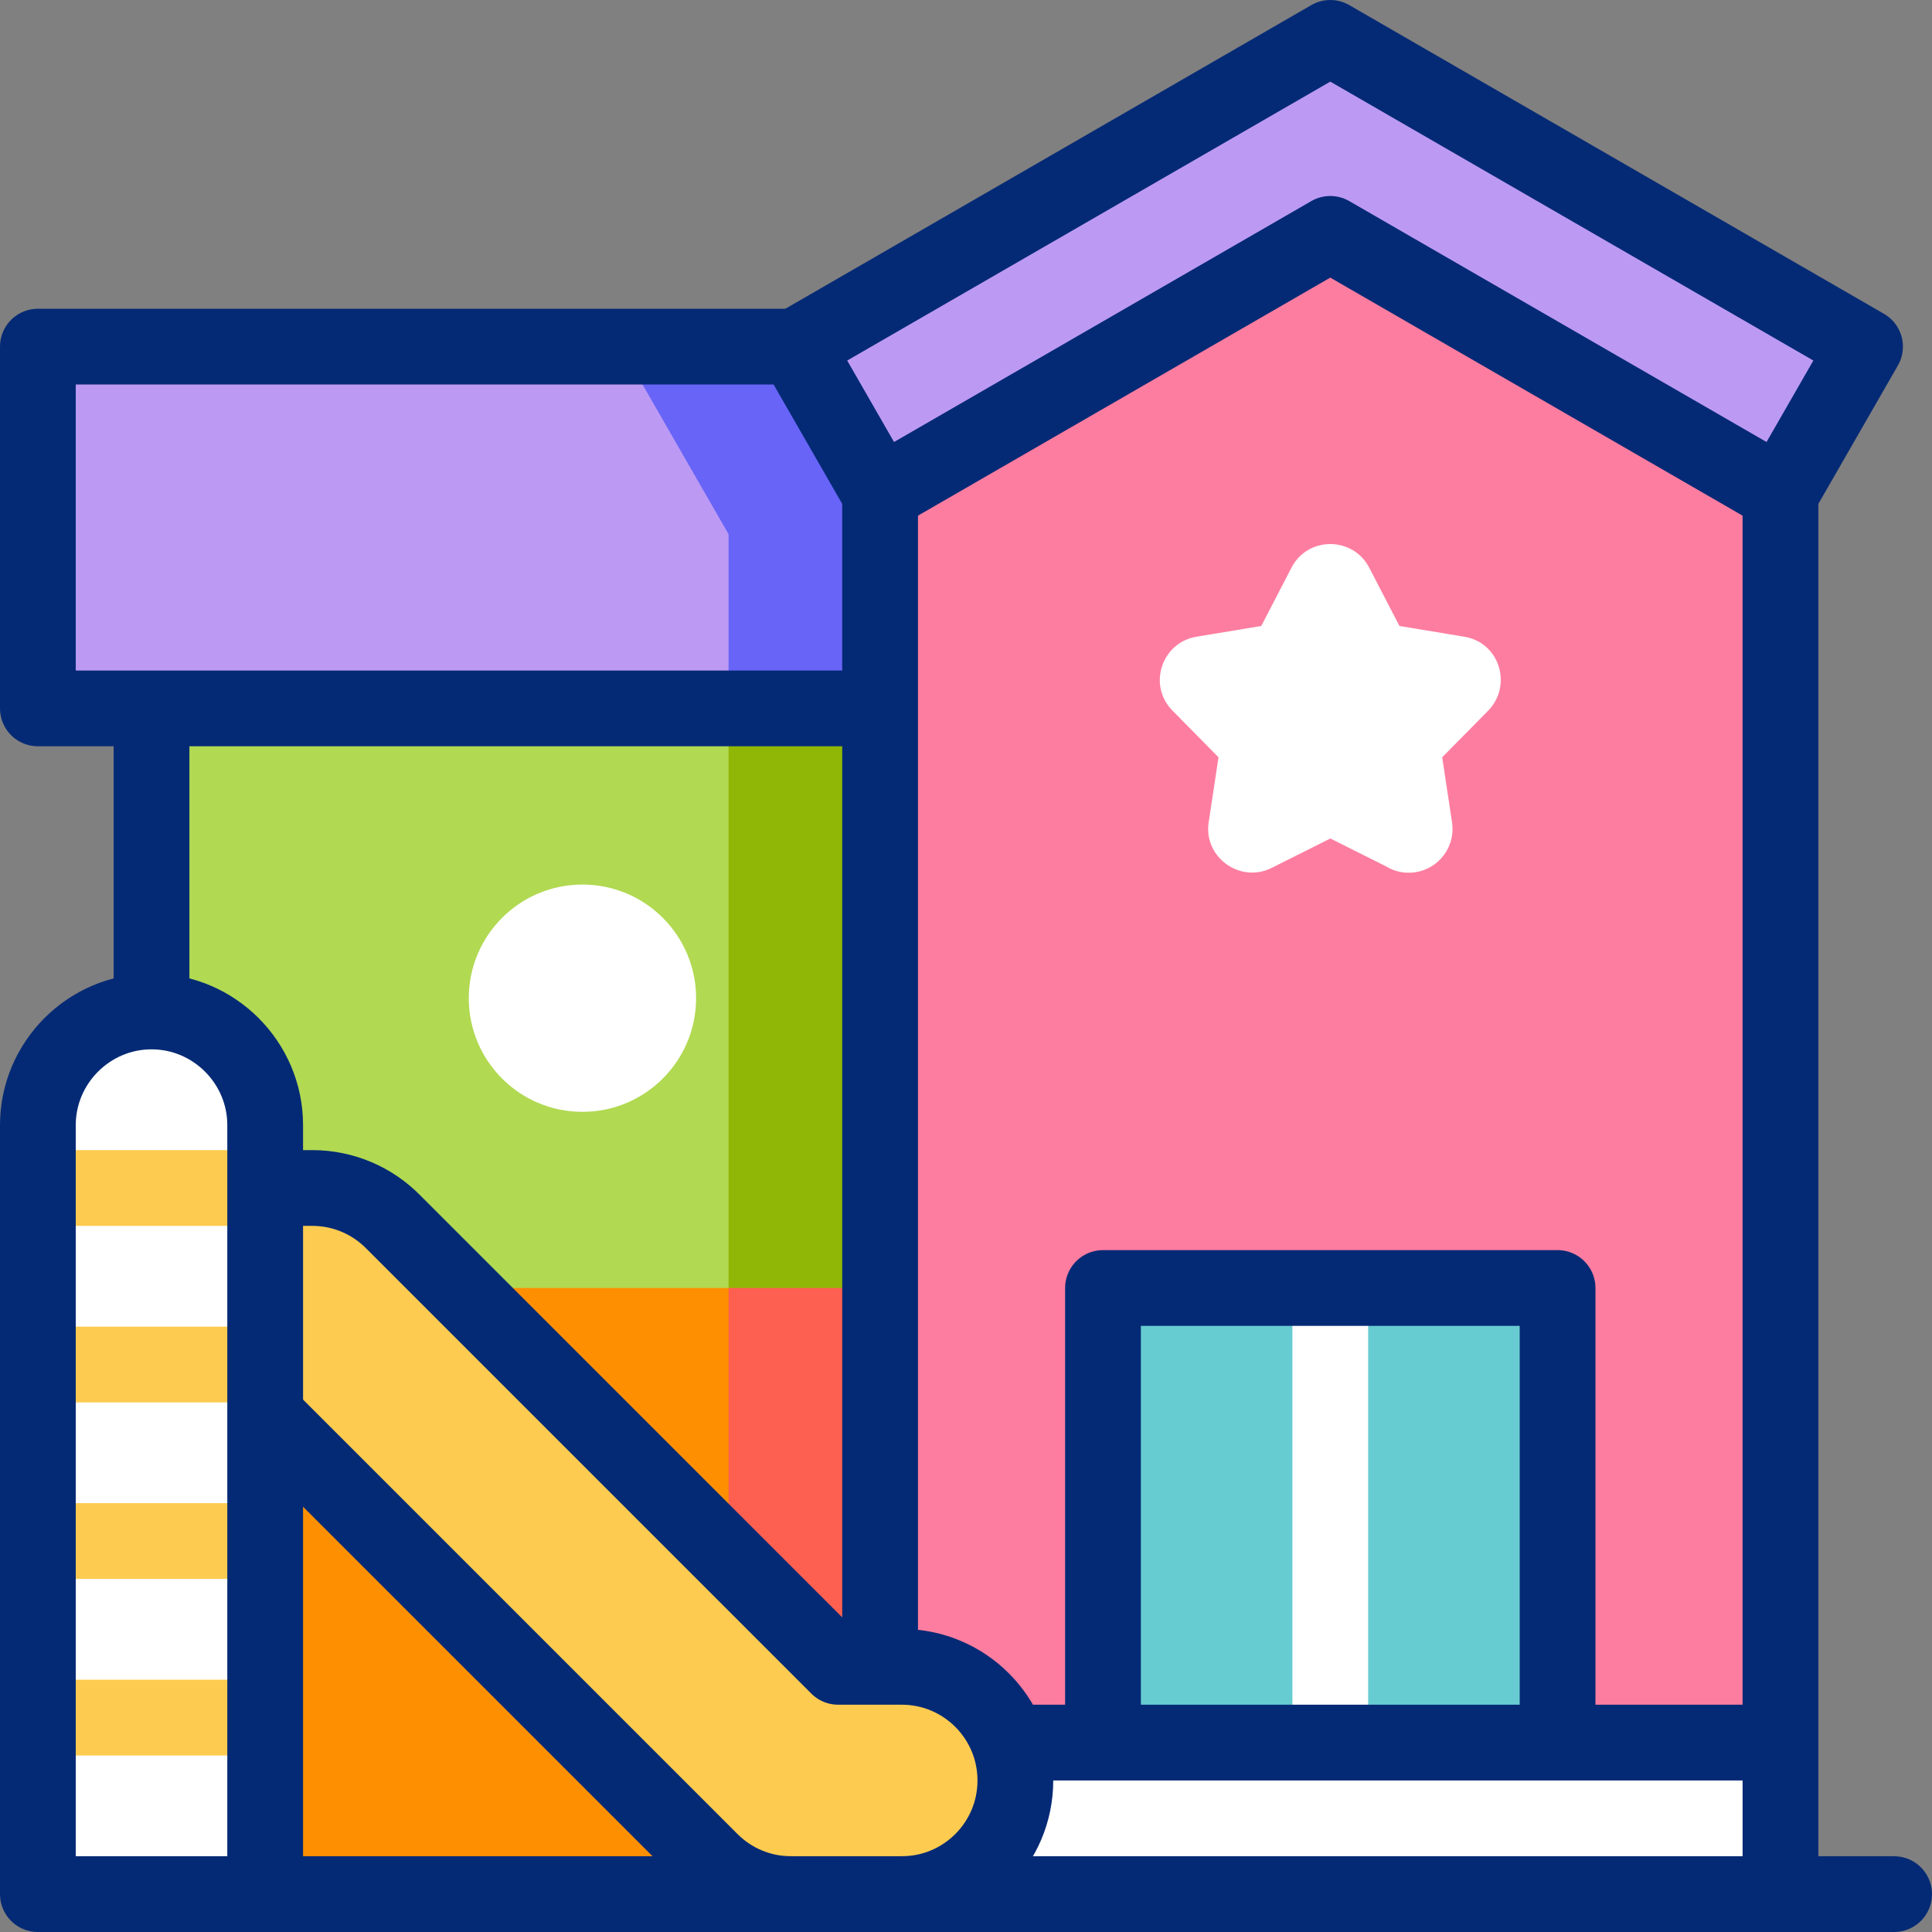 <svg version="1.1" id="Capa_1" xmlns="http://www.w3.org/2000/svg" xmlns:xlink="http://www.w3.org/1999/xlink" x="0px" y="0px" viewBox="0 0 510 510" style="enable-background:new 0 0 510 510;" xml:space="preserve">
<rect x="0" y="0" width="510" height="510" fill="#808080" stroke="none"/>
<g>
	<g>
		<g>
			<rect x="40" y="186.999" style="fill-rule:evenodd;clip-rule:evenodd;fill:#B1D952;" width="192.324" height="313.001"/>
			<rect x="192.324" y="186.999" style="fill-rule:evenodd;clip-rule:evenodd;fill:#91B706;" width="40" height="313.001"/>
			<polygon style="fill-rule:evenodd;clip-rule:evenodd;fill:#FD7DA0;" points="351.162,61.736 232.324,130.348 232.324,186.999 &#10;&#9;&#9;&#9;&#9;232.324,500 470,500 470,130.348 &#9;&#9;&#9;"/>
			<polygon style="fill-rule:evenodd;clip-rule:evenodd;fill:#BC9AF4;" points="232.324,130.348 351.162,61.736 470,130.348 &#10;&#9;&#9;&#9;&#9;492.324,91.5 351.162,10 210,91.5 &#9;&#9;&#9;"/>
			<path style="fill-rule:evenodd;clip-rule:evenodd;fill:#FFFFFF;" d="M411.162,460h-120h-24.836c1.105,3.128,1.707,6.494,1.707,10&#10;&#9;&#9;&#9;&#9;c0,16.569-13.432,30-30,30H470v-40H411.162z"/>
			<path style="fill-rule:evenodd;clip-rule:evenodd;fill:#FDCB50;" d="M268.033,470c0-3.506-0.602-6.872-1.707-10&#10;&#9;&#9;&#9;&#9;c-4.118-11.652-15.231-20-28.293-20h-5.708h-11.081l-100-100l-17.426-17.426c-5.443-5.538-13.017-8.973-21.395-8.973H70v60&#10;&#9;&#9;&#9;&#9;l117.61,117.61c5.644,5.644,13.229,8.789,21.211,8.789h29.211C254.601,500,268.033,486.568,268.033,470z"/>
			<path style="fill-rule:evenodd;clip-rule:evenodd;fill:#FD8F01;" d="M187.61,491.211L70,373.601V500h138.821&#10;&#9;&#9;&#9;&#9;C200.84,500,193.255,496.855,187.61,491.211z"/>
			<path style="fill-rule:evenodd;clip-rule:evenodd;fill:#FFFFFF;" d="M70,500V373.601v-60v-16.601c0-16.5-13.5-30-30-30&#10;&#9;&#9;&#9;&#9;c-16.5,0-30,13.499-30,30V500H70z"/>
			<polygon style="fill-rule:evenodd;clip-rule:evenodd;fill:#FD8F01;" points="121.243,340 221.243,440 232.324,440 &#10;&#9;&#9;&#9;&#9;232.324,341.499 192.324,340 &#9;&#9;&#9;"/>
			<polygon style="fill-rule:evenodd;clip-rule:evenodd;fill:#FD6050;" points="192.324,411.08 221.243,440 232.324,440 &#10;&#9;&#9;&#9;&#9;232.324,340 192.324,340 &#9;&#9;&#9;"/>
			<circle style="fill-rule:evenodd;clip-rule:evenodd;fill:#FFFFFF;" cx="153.751" cy="263.499" r="30"/>
			<polygon style="fill-rule:evenodd;clip-rule:evenodd;fill:#BC9AF4;" points="232.324,186.999 232.324,130.348 210,91.5 10,91.5 &#10;&#9;&#9;&#9;&#9;10,186.999 &#9;&#9;&#9;"/>
			<polygon style="fill-rule:evenodd;clip-rule:evenodd;fill:#6864F7;" points="192.324,186.999 232.324,186.999 232.324,130.348 &#10;&#9;&#9;&#9;&#9;210,91.5 163.866,91.5 192.324,141.022 &#9;&#9;&#9;"/>
			<path style="fill-rule:evenodd;clip-rule:evenodd;fill:#FFFFFF;" d="M340.921,149.854l-7.978,15.391l-17.092,2.831&#10;&#9;&#9;&#9;&#9;c-9.191,1.505-12.944,12.805-6.373,19.478l12.178,12.35l-2.6,17.197c-1.386,9.169,8.311,16.163,16.587,12.022l15.538-7.78&#10;&#9;&#9;&#9;&#9;l14.659,7.34c2.238,1.37,4.951,1.99,7.749,1.57c6.315-0.948,10.666-6.837,9.717-13.152l-2.6-17.197l12.031-12.201&#10;&#9;&#9;&#9;&#9;c6.538-6.514,3.316-18.063-6.225-19.629l-17.092-2.83l-7.956-15.349C357.251,141.625,345.274,141.432,340.921,149.854z"/>
			<rect x="291.162" y="340" style="fill-rule:evenodd;clip-rule:evenodd;fill:#67CCD1;" width="120" height="120"/>
		</g>
		<g>
			
				<line style="fill-rule:evenodd;clip-rule:evenodd;fill:none;stroke:#FDCB50;stroke-width:20;stroke-linecap:round;stroke-linejoin:round;stroke-miterlimit:22.926;" x1="15" y1="453.4" x2="64.999" y2="453.4"/>
			
				<line style="fill-rule:evenodd;clip-rule:evenodd;fill:none;stroke:#FDCB50;stroke-width:20;stroke-linecap:round;stroke-linejoin:round;stroke-miterlimit:22.926;" x1="15" y1="406.8" x2="64.999" y2="406.8"/>
			
				<line style="fill-rule:evenodd;clip-rule:evenodd;fill:none;stroke:#FDCB50;stroke-width:20;stroke-linecap:round;stroke-linejoin:round;stroke-miterlimit:22.926;" x1="15" y1="360.2" x2="64.999" y2="360.2"/>
			
				<line style="fill-rule:evenodd;clip-rule:evenodd;fill:none;stroke:#FDCB50;stroke-width:20;stroke-linecap:round;stroke-linejoin:round;stroke-miterlimit:22.926;" x1="15" y1="313.6" x2="64.999" y2="313.6"/>
		</g>
		
			<line style="fill-rule:evenodd;clip-rule:evenodd;fill:none;stroke:#FFFFFF;stroke-width:20;stroke-linecap:round;stroke-linejoin:round;stroke-miterlimit:22.926;" x1="351.161" y1="345" x2="351.161" y2="455"/>
	</g>
	<g>
		
			<path style="fill-rule:evenodd;clip-rule:evenodd;fill:none;stroke:#052A75;stroke-width:20;stroke-linecap:round;stroke-linejoin:round;stroke-miterlimit:22.926;" d="&#10;&#9;&#9;&#9;M500,500H10V296.999c0-16.5,13.5-30,30-30c16.5,0,30,13.5,30,30V495"/>
		
			<path style="fill-rule:evenodd;clip-rule:evenodd;fill:none;stroke:#052A75;stroke-width:20;stroke-linecap:round;stroke-linejoin:round;stroke-miterlimit:22.926;" d="&#10;&#9;&#9;&#9;M208.821,500c-7.982,0-15.567-3.145-21.211-8.789L70.887,374.488 M75,313.6h7.422c8.378,0,15.952,3.436,21.395,8.973L221.243,440&#10;&#9;&#9;&#9;h16.789c16.568,0,30,13.432,30,30c0,16.569-13.432,30-30,30"/>
		
			<polyline style="fill-rule:evenodd;clip-rule:evenodd;fill:none;stroke:#052A75;stroke-width:20;stroke-linecap:round;stroke-linejoin:round;stroke-miterlimit:22.926;" points="&#10;&#9;&#9;&#9;227.324,186.999 10,186.999 10,91.5 210,91.5 &#9;&#9;"/>
		
			<polygon style="fill-rule:evenodd;clip-rule:evenodd;fill:none;stroke:#052A75;stroke-width:20;stroke-linecap:round;stroke-linejoin:round;stroke-miterlimit:22.926;" points="&#10;&#9;&#9;&#9;210,91.5 351.162,10 492.324,91.5 470,130.348 351.162,61.736 232.324,130.348 &#9;&#9;"/>
		
			<line style="fill-rule:evenodd;clip-rule:evenodd;fill:none;stroke:#052A75;stroke-width:20;stroke-linecap:round;stroke-linejoin:round;stroke-miterlimit:22.926;" x1="232.324" y1="130.348" x2="232.324" y2="435"/>
		
			<line style="fill-rule:evenodd;clip-rule:evenodd;fill:none;stroke:#052A75;stroke-width:20;stroke-linecap:round;stroke-linejoin:round;stroke-miterlimit:22.926;" x1="470" y1="130.348" x2="470" y2="495"/>
		
			<line style="fill-rule:evenodd;clip-rule:evenodd;fill:none;stroke:#052A75;stroke-width:20;stroke-linecap:round;stroke-linejoin:round;stroke-miterlimit:22.926;" x1="40" y1="191.999" x2="40" y2="262"/>
		
			<line style="fill-rule:evenodd;clip-rule:evenodd;fill:none;stroke:#052A75;stroke-width:20;stroke-linecap:round;stroke-linejoin:round;stroke-miterlimit:22.926;" x1="268.575" y1="460" x2="465" y2="460"/>
		
			<polyline style="fill-rule:evenodd;clip-rule:evenodd;fill:none;stroke:#052A75;stroke-width:20;stroke-linecap:round;stroke-linejoin:round;stroke-miterlimit:22.926;" points="&#10;&#9;&#9;&#9;291.162,455 291.162,340 411.162,340 411.162,455 &#9;&#9;"/>
	</g>
</g>
<g>
</g>
<g>
</g>
<g>
</g>
<g>
</g>
<g>
</g>
<g>
</g>
<g>
</g>
<g>
</g>
<g>
</g>
<g>
</g>
<g>
</g>
<g>
</g>
<g>
</g>
<g>
</g>
<g>
</g>
</svg>
